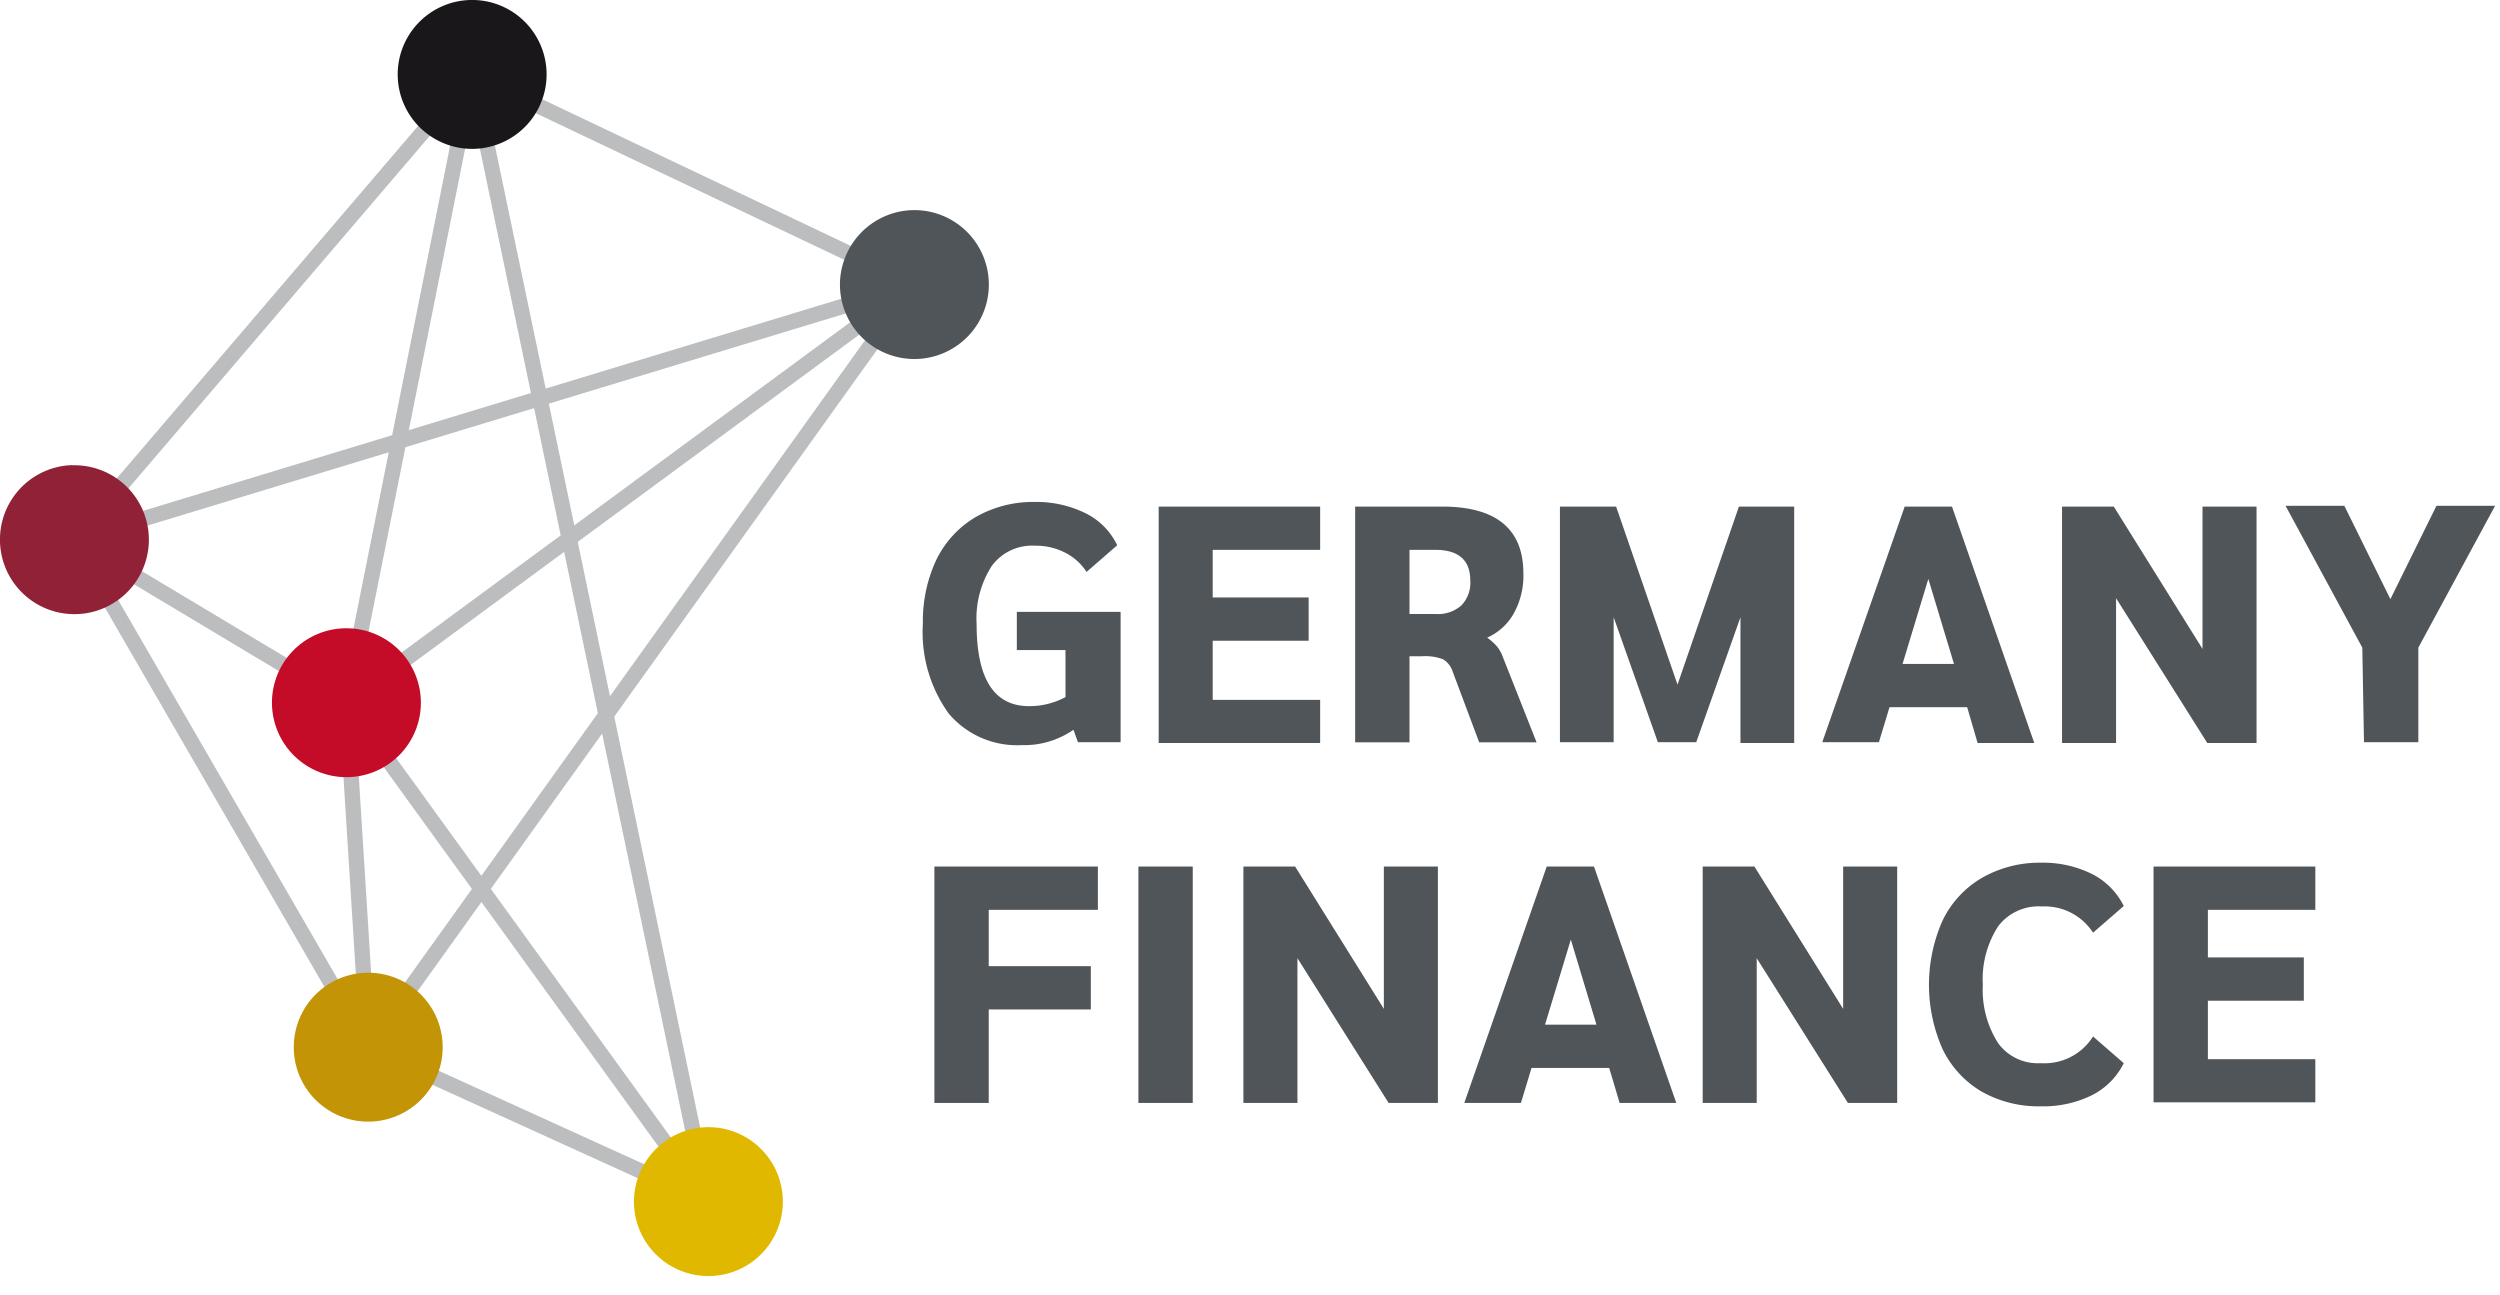 <svg id="Ebene_1" data-name="Ebene 1" xmlns="http://www.w3.org/2000/svg" viewBox="0 0 162.86 84.33"><defs><style>.cls-1{fill:none;stroke:#bbbdbe;stroke-miterlimit:10;}.cls-2{fill:#c40c29;}.cls-3{fill:#912136;}.cls-4{fill:#e1b800;}.cls-5{fill:#505559;}.cls-6{fill:#1a171b;}.cls-7{fill:#c29406;}</style></defs><title>GermanyFinance_Logo</title><line class="cls-1" x1="30.76" y1="4.85" x2="4.85" y2="35.16"/><line class="cls-1" x1="30.76" y1="4.85" x2="59.56" y2="18.54"/><line class="cls-1" x1="30.76" y1="4.85" x2="22.57" y2="45.77"/><line class="cls-1" x1="30.76" y1="4.85" x2="46.11" y2="78.28"/><line class="cls-1" x1="23.98" y1="68.21" x2="22.57" y2="45.77"/><line class="cls-1" x1="23.98" y1="68.21" x2="4.85" y2="35.16"/><line class="cls-1" x1="23.98" y1="68.21" x2="59.56" y2="18.54"/><line class="cls-1" x1="23.98" y1="68.21" x2="46.11" y2="78.28"/><line class="cls-1" x1="46.11" y1="78.28" x2="22.57" y2="45.77"/><line class="cls-1" x1="4.85" y1="35.16" x2="59.56" y2="18.54"/><line class="cls-1" x1="4.85" y1="35.16" x2="22.57" y2="45.77"/><line class="cls-1" x1="22.57" y1="45.77" x2="59.56" y2="18.54"/><path class="cls-2" d="M22.43,40.93a4.85,4.85,0,1,1-4.71,5,4.84,4.84,0,0,1,4.71-5"/><path class="cls-3" d="M4.71,30.31A4.85,4.85,0,1,1,0,35.3a4.85,4.85,0,0,1,4.71-5"/><path class="cls-4" d="M46,73.43a4.85,4.85,0,1,1-4.7,5,4.87,4.87,0,0,1,4.7-5"/><path class="cls-5" d="M59.42,13.69a4.85,4.85,0,1,1-4.7,5,4.86,4.86,0,0,1,4.7-5"/><path class="cls-6" d="M30.62,0a4.85,4.85,0,1,1-4.71,5,4.85,4.85,0,0,1,4.71-5"/><path class="cls-7" d="M23.85,63.37a4.85,4.85,0,1,1-4.71,5,4.85,4.85,0,0,1,4.71-5"/><path class="cls-5" d="M73,39.86v8.49H70.22l-.29-.81a5.62,5.62,0,0,1-3.36,1,5.83,5.83,0,0,1-4.77-2.06,9.07,9.07,0,0,1-1.68-5.86A9.4,9.4,0,0,1,61,36.46a6.57,6.57,0,0,1,2.53-2.76,7.5,7.5,0,0,1,3.84-1,7.24,7.24,0,0,1,3.36.74,4.49,4.49,0,0,1,2.05,2.08l-2,1.74A3.52,3.52,0,0,0,69.38,36a4.12,4.12,0,0,0-1.95-.45,3.26,3.26,0,0,0-2.81,1.3,6.32,6.32,0,0,0-1,3.8q0,5.35,3.41,5.35a4.91,4.91,0,0,0,2.38-.59V42.35H66.24V39.86Z"/><path class="cls-5" d="M75.48,33H86v2.82H79v3.1h6.25v2.82H79v3.85h7v2.81H75.48Z"/><path class="cls-5" d="M88.28,33h5.66c3.53,0,5.3,1.46,5.3,4.36a5.07,5.07,0,0,1-.61,2.57,3.7,3.7,0,0,1-1.75,1.61v0a3.52,3.52,0,0,1,.62.55,2.3,2.3,0,0,1,.35.58l2.25,5.69H96.36l-1.72-4.59a1.46,1.46,0,0,0-.63-.82,3.29,3.29,0,0,0-1.37-.2h-.82v5.61H88.28Zm5.26,7a2.31,2.31,0,0,0,1.66-.56,2.13,2.13,0,0,0,.58-1.62c0-1.33-.76-2-2.28-2H91.82V40Z"/><path class="cls-5" d="M116.88,33v15.4h-3.5V40.21l-2.88,8.14H108l-2.88-8.14v8.14h-3.5V33h3.66l4,11.6,4-11.6Z"/><path class="cls-5" d="M128.15,46.07h-5.06l-.69,2.28h-3.69L124.08,33h3.08l5.36,15.4h-3.69Zm-.86-2.82-1.67-5.54-1.68,5.54Z"/><path class="cls-5" d="M147,33v15.4h-3.21l-5.94-9.43v9.43h-3.52V33h3.37l5.78,9.27V33Z"/><path class="cls-5" d="M153.89,42.19l-5-9.24h3.83l3,6.08,3-6.08h3.82l-5,9.24v6.16h-3.54Z"/><path class="cls-5" d="M60.87,56.45H71.52v2.82H64.41v3.67h6.65v2.82H64.41v6.09H60.87Z"/><path class="cls-5" d="M74.16,56.45H77.7v15.4H74.16Z"/><path class="cls-5" d="M93.67,56.45v15.4H90.46l-5.94-9.43v9.43H81V56.45h3.37l5.78,9.27V56.45Z"/><path class="cls-5" d="M104.83,69.57H99.77l-.69,2.28H95.39l5.37-15.4h3.08l5.36,15.4h-3.69ZM104,66.75l-1.67-5.54-1.68,5.54Z"/><path class="cls-5" d="M123.59,56.45v15.4h-3.21l-5.94-9.43v9.43h-3.52V56.45h3.37l5.78,9.27V56.45Z"/><path class="cls-5" d="M129.09,71.11a6.47,6.47,0,0,1-2.54-2.76,10.33,10.33,0,0,1,0-8.39,6.47,6.47,0,0,1,2.54-2.76,7.54,7.54,0,0,1,3.85-1,7.17,7.17,0,0,1,3.35.74,4.65,4.65,0,0,1,2.06,2.08l-2,1.74A3.75,3.75,0,0,0,133,59.05a3.3,3.3,0,0,0-2.83,1.29,6.33,6.33,0,0,0-1,3.81,6.43,6.43,0,0,0,1,3.81,3.2,3.2,0,0,0,2.77,1.3,3.74,3.74,0,0,0,3.41-1.74l2,1.74a4.65,4.65,0,0,1-2.06,2.08,7.17,7.17,0,0,1-3.35.73A7.53,7.53,0,0,1,129.09,71.11Z"/><path class="cls-5" d="M140.29,56.45h10.54v2.82h-7v3.1h6.25v2.82h-6.25V69h7v2.81H140.29Z"/></svg>
